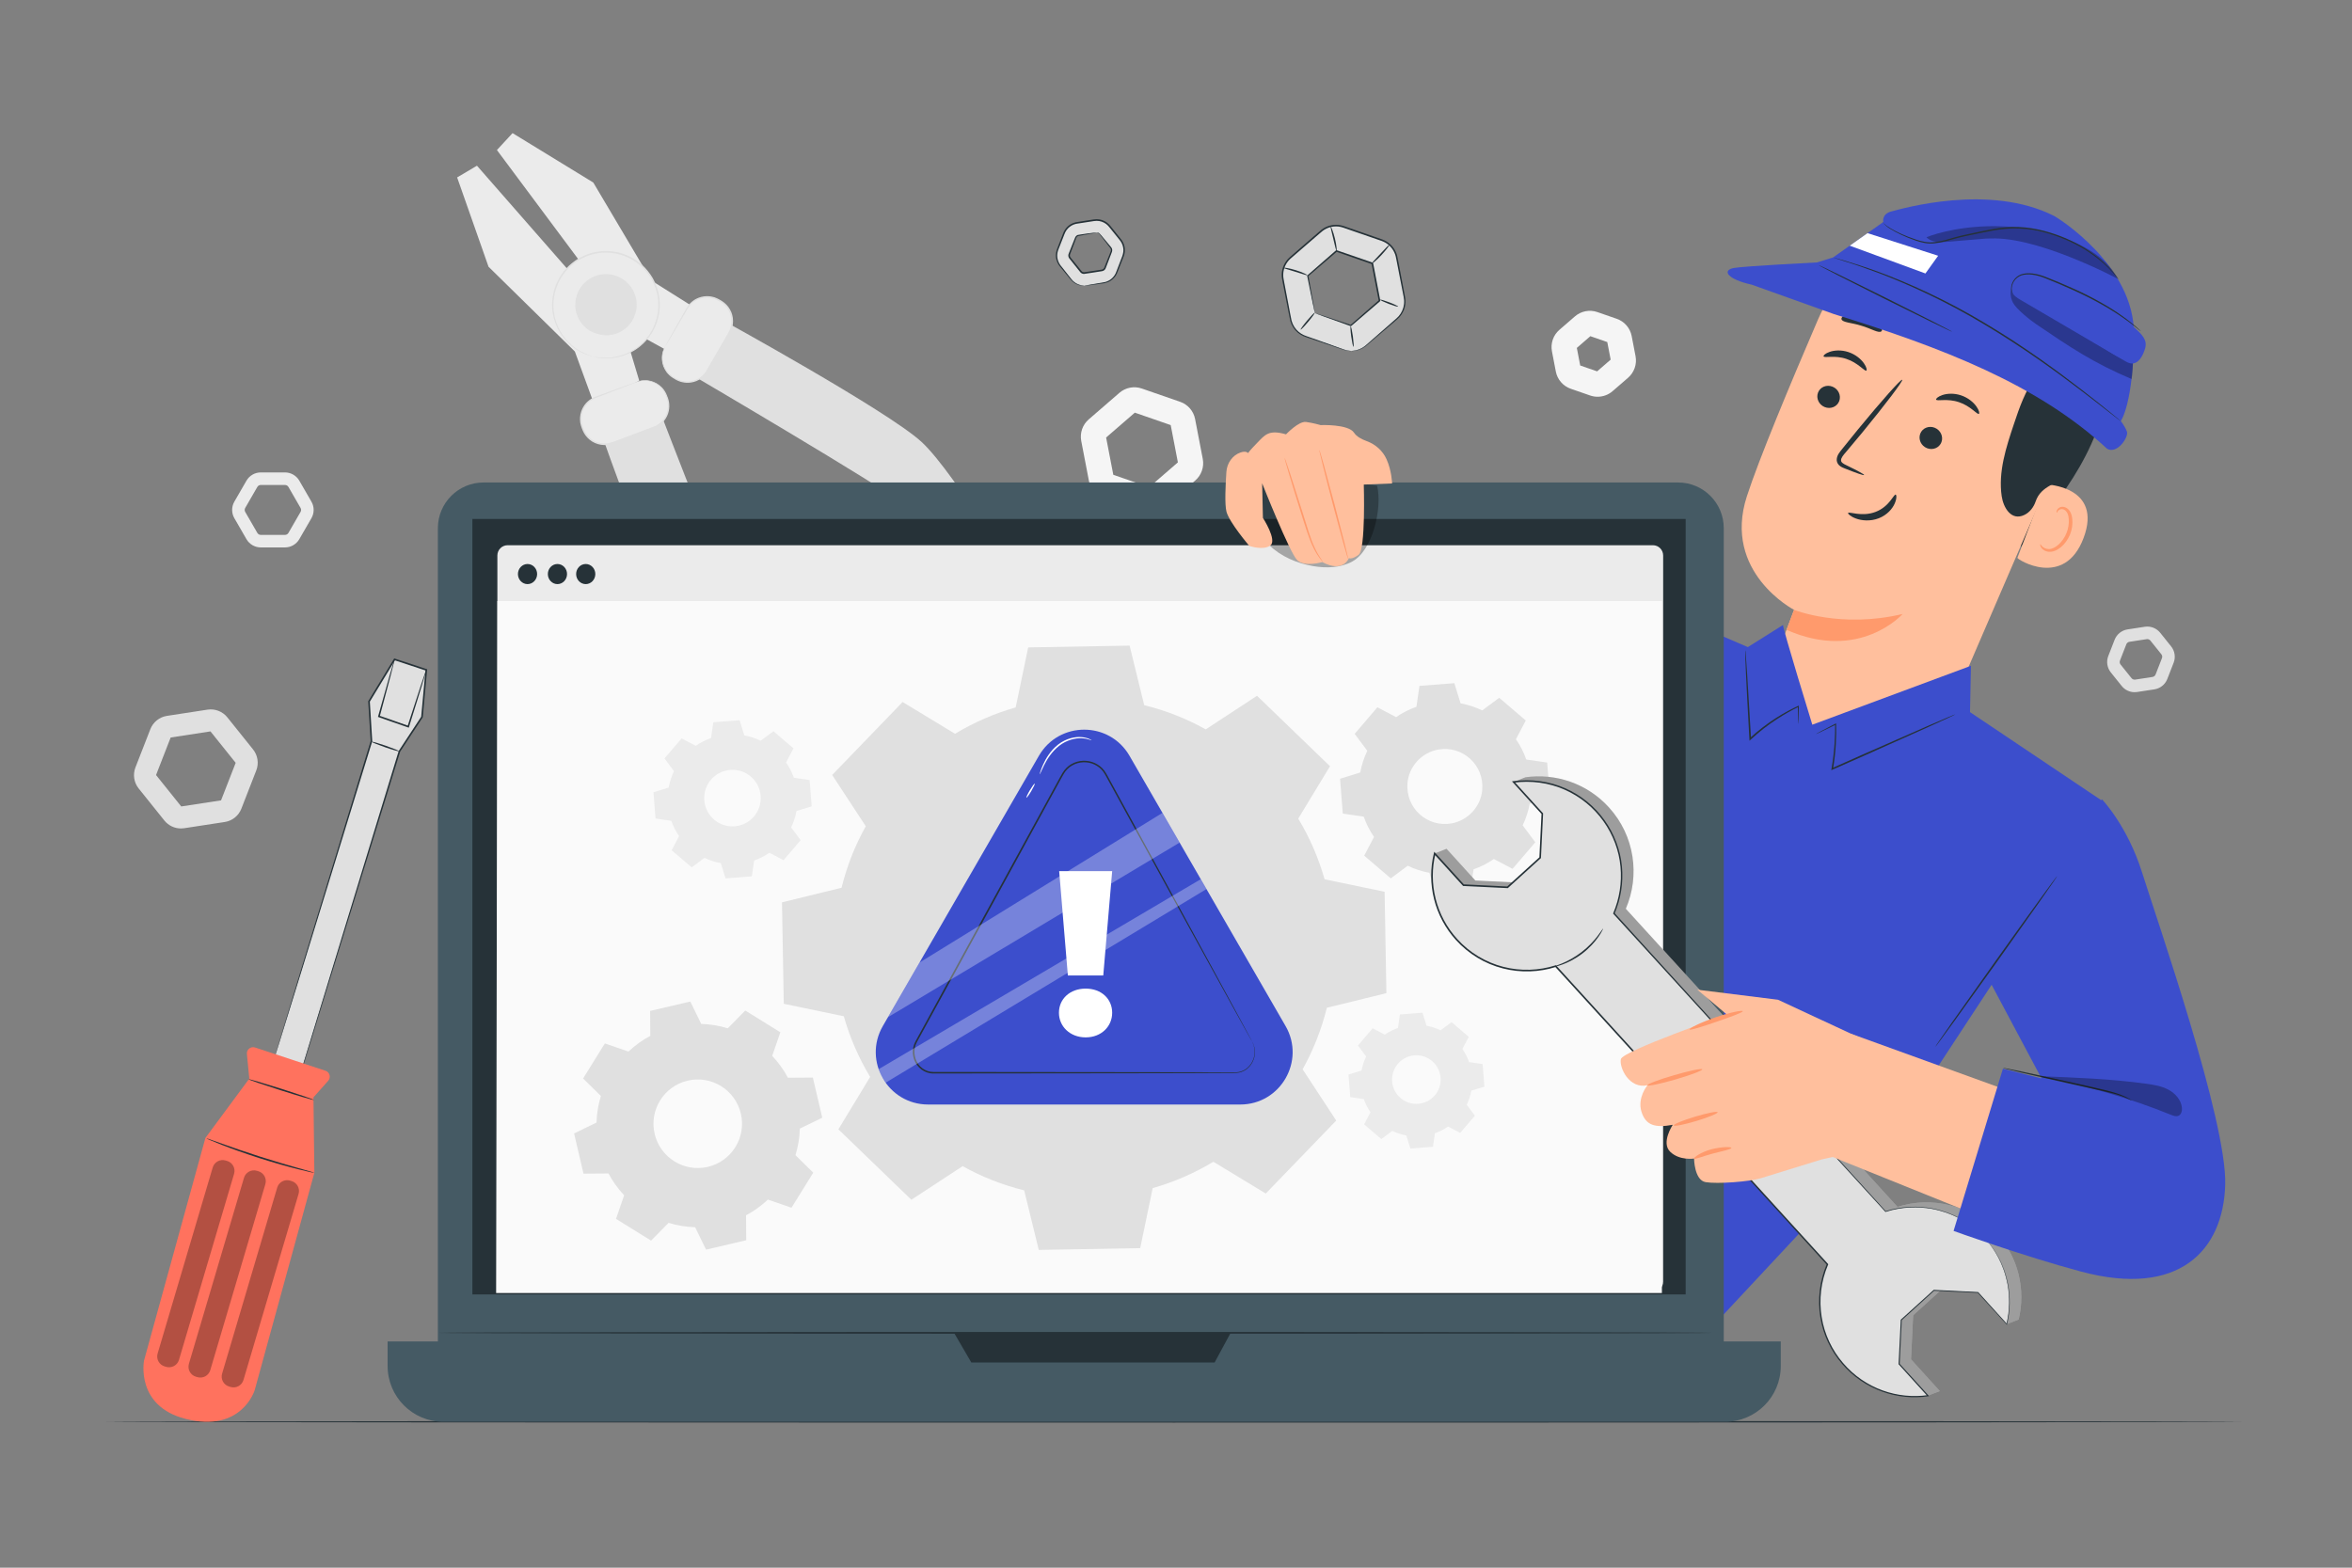 <svg xmlns="http://www.w3.org/2000/svg" width="750" height="500" viewBox="0 0 750 500" fill="none"><rect x="0" y="0" width="750" height="500" fill="#808080" stroke="none"/><path d="M366.599 163.49C365.803 163.49 365.001 163.36 364.229 163.092L351.985 158.849C349.541 158.002 347.719 155.898 347.23 153.357L344.782 140.632C344.294 138.092 345.205 135.462 347.16 133.768L356.957 125.285C358.912 123.591 361.645 123.066 364.09 123.913L376.334 128.156C378.778 129.003 380.601 131.107 381.089 133.648L383.537 146.373C384.025 148.913 383.114 151.542 381.159 153.236L371.361 161.719C370.024 162.878 368.322 163.49 366.599 163.49ZM355.006 151.43L366.446 155.394L375.6 147.468L373.313 135.578L361.872 131.613L352.718 139.539L355.006 151.43Z" fill="#F5F5F5"></path><path d="M509.44 126.536C508.644 126.536 507.843 126.406 507.071 126.138L500.873 123.991C498.428 123.143 496.606 121.038 496.118 118.498L494.88 112.059C494.391 109.52 495.301 106.891 497.257 105.196L502.218 100.901C504.174 99.207 506.907 98.682 509.351 99.53L515.547 101.678C517.992 102.525 519.815 104.63 520.303 107.171L521.541 113.61C522.028 116.151 521.118 118.779 519.165 120.473L514.204 124.768C512.866 125.924 511.164 126.536 509.44 126.536ZM503.894 116.571L509.289 118.44L513.605 114.703L512.526 109.097L507.131 107.227L502.815 110.964L503.894 116.571Z" fill="#F5F5F5"></path><path d="M680.684 220.769C679.102 220.769 677.577 220.052 676.572 218.799L673.081 214.443C671.909 212.981 671.602 210.987 672.282 209.24L674.309 204.038C674.988 202.292 676.562 201.03 678.414 200.745L683.934 199.899C685.781 199.614 687.664 200.347 688.838 201.809L692.329 206.165C693.502 207.627 693.808 209.621 693.128 211.368L691.101 216.57C690.421 218.316 688.848 219.578 686.995 219.862L681.476 220.708C681.213 220.75 680.948 220.769 680.684 220.769ZM684.73 203.839C684.666 203.839 684.603 203.844 684.54 203.854L679.02 204.7C678.576 204.768 678.199 205.071 678.036 205.49L676.009 210.692C675.846 211.111 675.919 211.59 676.201 211.941L679.692 216.297C679.973 216.648 680.434 216.824 680.869 216.755L686.388 215.909C686.832 215.841 687.209 215.538 687.372 215.119L689.399 209.917C689.562 209.498 689.489 209.019 689.207 208.669V208.668L685.716 204.313C685.476 204.012 685.11 203.839 684.73 203.839Z" fill="#E0E0E0"></path><path d="M57.7 264.231C55.667 264.231 53.707 263.309 52.415 261.697L44.21 251.464C42.704 249.584 42.311 247.022 43.185 244.778L47.946 232.554C48.821 230.309 50.842 228.689 53.223 228.324L66.189 226.335C68.574 225.97 70.985 226.911 72.492 228.791L80.697 239.025C82.204 240.904 82.597 243.466 81.723 245.71L76.961 257.935C76.087 260.18 74.065 261.801 71.683 262.167L58.717 264.155C58.379 264.205 58.039 264.231 57.7 264.231ZM49.758 247.191L57.793 257.213L70.49 255.267L75.152 243.297L67.117 233.274L54.421 235.221L49.758 247.191Z" fill="#E0E0E0"></path><path d="M90.884 174.596H83.152C81.277 174.596 79.53 173.588 78.593 171.964L74.727 165.267C73.789 163.643 73.789 161.627 74.727 160.003L78.593 153.306C79.53 151.682 81.277 150.674 83.152 150.674H90.884C92.758 150.674 94.505 151.682 95.443 153.305L99.31 160.002C100.248 161.626 100.248 163.642 99.31 165.266L95.443 171.963C94.505 173.588 92.758 174.596 90.884 174.596ZM83.151 154.676C82.701 154.676 82.281 154.918 82.056 155.308L78.19 162.005C77.965 162.395 77.965 162.879 78.19 163.269L82.056 169.966C82.281 170.356 82.701 170.598 83.151 170.598H90.883C91.333 170.598 91.753 170.356 91.978 169.966L95.844 163.269C96.069 162.879 96.069 162.395 95.844 162.005L91.978 155.308C91.753 154.918 91.333 154.676 90.883 154.676H83.151Z" fill="#EBEBEB"></path><path d="M222.781 98.952L207.705 89.464L189.192 58.223L163.442 42.456L158.457 47.854L161.076 51.369L169.2 62.272L201.475 105.592L214.636 112.833L222.781 98.952Z" fill="#EBEBEB"></path><path d="M203.836 121.413L199.517 107.026L152.093 52.849L145.77 56.59L155.782 85.076L183.312 112.116L189.482 129.004L203.836 121.413Z" fill="#EBEBEB"></path><path d="M229.521 101.632C229.521 101.632 283.074 131.022 293.862 140.944C304.65 150.866 329.858 192.173 327.298 197.449C324.738 202.725 322.78 203.404 316.969 198.329C311.159 193.254 292.385 164.908 287.337 160.328C282.289 155.748 219.562 118.947 219.562 118.947L229.521 101.632Z" fill="#E0E0E0"></path><path d="M193.217 114.22C202.583 114.22 210.176 106.627 210.176 97.261C210.176 87.895 202.583 80.302 193.217 80.302C183.851 80.302 176.258 87.895 176.258 97.261C176.258 106.627 183.851 114.22 193.217 114.22Z" fill="#EBEBEB"></path><path d="M188.949 113.675C188.963 113.586 190.407 114.08 193.091 114.102C194.429 114.134 196.074 113.922 197.893 113.394C199.708 112.857 201.699 111.924 203.567 110.439C205.42 108.956 207.191 106.942 208.355 104.39C209.497 101.852 210.19 98.834 209.845 95.7C209.719 94.135 209.324 92.555 208.702 91.036C208.421 90.261 208.005 89.54 207.618 88.797C207.157 88.097 206.716 87.373 206.154 86.726C204.025 84.049 200.914 82.044 197.417 81.1C193.902 80.22 190.208 80.456 187.044 81.757C186.238 82.048 185.5 82.466 184.757 82.853C184.057 83.313 183.342 83.741 182.719 84.281C181.436 85.305 180.322 86.493 179.449 87.799C177.621 90.368 176.757 93.342 176.519 96.116C176.293 98.912 176.859 101.534 177.756 103.731C178.665 105.938 179.949 107.722 181.273 109.075C182.606 110.422 183.938 111.408 185.123 112.032C187.479 113.319 188.98 113.59 188.949 113.675C188.947 113.684 188.856 113.664 188.68 113.618C188.476 113.561 188.219 113.489 187.901 113.4C187.556 113.31 187.135 113.179 186.659 112.966C186.177 112.769 185.613 112.554 185.027 112.209C183.814 111.605 182.443 110.63 181.067 109.279C179.7 107.922 178.368 106.119 177.417 103.873C176.478 101.637 175.877 98.955 176.089 96.085C176.313 93.239 177.186 90.179 179.054 87.526C179.947 86.179 181.089 84.951 182.407 83.893C183.047 83.336 183.781 82.892 184.502 82.417C185.267 82.016 186.027 81.584 186.856 81.282C190.114 79.935 193.927 79.686 197.55 80.594C201.155 81.565 204.363 83.64 206.552 86.402C207.129 87.069 207.583 87.816 208.055 88.539C208.453 89.305 208.878 90.049 209.166 90.848C209.801 92.414 210.201 94.042 210.325 95.653C210.665 98.88 209.938 101.976 208.748 104.571C207.536 107.181 205.705 109.231 203.796 110.726C201.872 112.225 199.83 113.151 197.976 113.671C196.117 114.181 194.445 114.365 193.091 114.302C192.412 114.318 191.815 114.231 191.297 114.168C190.777 114.123 190.346 114.032 190 113.943C189.678 113.866 189.42 113.804 189.213 113.754C189.036 113.711 188.947 113.683 188.949 113.675Z" fill="#E0E0E0"></path><path d="M190.806 106.529C185.687 105.198 182.617 99.97 183.947 94.852C185.278 89.733 190.506 86.663 195.624 87.993C200.743 89.323 203.814 94.552 202.483 99.67C201.153 104.788 195.925 107.859 190.806 106.529Z" fill="#E0E0E0"></path><path d="M190.807 106.529C190.819 106.464 191.638 106.728 193.146 106.726C194.626 106.721 196.902 106.316 199.012 104.638C200.046 103.804 201.033 102.674 201.68 101.245C202.315 99.824 202.699 98.137 202.503 96.388C202.431 95.514 202.209 94.632 201.861 93.785C201.526 92.932 201.047 92.113 200.437 91.381C199.248 89.888 197.512 88.771 195.561 88.244C193.6 87.753 191.54 87.884 189.773 88.609C188.883 88.95 188.066 89.433 187.358 90.015C186.641 90.586 186.018 91.248 185.53 91.976C184.507 93.409 184.02 95.069 183.883 96.619C183.753 98.182 184.064 99.649 184.562 100.881C185.588 103.374 187.378 104.835 188.669 105.56C189.986 106.298 190.829 106.466 190.807 106.529C190.807 106.529 189.947 106.436 188.571 105.74C187.224 105.055 185.334 103.597 184.222 101.025C183.683 99.754 183.335 98.227 183.452 96.59C183.576 94.967 184.07 93.221 185.134 91.705C185.643 90.936 186.294 90.234 187.045 89.629C187.788 89.013 188.647 88.5 189.584 88.136C191.444 87.366 193.623 87.222 195.692 87.741C197.751 88.295 199.584 89.482 200.832 91.06C201.473 91.834 201.973 92.7 202.322 93.6C202.684 94.495 202.911 95.424 202.98 96.344C203.171 98.186 202.753 99.952 202.071 101.429C201.376 102.915 200.329 104.08 199.239 104.928C197.016 106.633 194.655 106.986 193.144 106.928C191.604 106.866 190.807 106.529 190.807 106.529Z" fill="#E0E0E0"></path><path d="M212.147 110.447L219.075 98.391C221.106 94.856 225.619 93.637 229.154 95.668L229.802 96.041C233.337 98.072 234.556 102.585 232.525 106.12L225.598 118.176C223.567 121.711 219.054 122.93 215.519 120.899L214.871 120.526C211.335 118.494 210.116 113.982 212.147 110.447Z" fill="#EBEBEB"></path><path d="M212.145 110.446C212.22 110.472 211.547 111.371 211.315 113.262C211.217 114.199 211.299 115.378 211.76 116.633C212.007 117.252 212.342 117.885 212.796 118.488C213.264 119.08 213.845 119.635 214.541 120.096C215.25 120.538 216.027 121.015 216.882 121.294C217.744 121.582 218.696 121.715 219.672 121.646C221.619 121.518 223.653 120.5 224.95 118.722C227.247 114.886 229.682 110.498 232.296 105.991C233.56 103.796 233.53 101.018 232.33 98.955C231.761 97.908 230.917 97.05 229.953 96.435C228.962 95.804 227.965 95.263 226.877 95.07C224.722 94.631 222.526 95.24 221.009 96.468C219.442 97.665 218.745 99.492 217.825 100.93C216.11 103.845 214.712 106.221 213.713 107.92C213.238 108.706 212.859 109.333 212.572 109.807C212.308 110.235 212.161 110.455 212.145 110.446C212.129 110.437 212.246 110.199 212.482 109.753C212.747 109.267 213.099 108.623 213.538 107.817C214.502 106.098 215.851 103.695 217.506 100.745C217.929 99.999 218.37 99.219 218.83 98.407C219.298 97.579 219.93 96.776 220.74 96.129C222.337 94.812 224.667 94.143 226.972 94.598C228.131 94.796 229.219 95.38 230.22 96.014C231.253 96.667 232.161 97.585 232.775 98.704C234.067 100.91 234.106 103.895 232.748 106.249C230.121 110.777 227.715 115.093 225.337 119.005C223.941 120.896 221.765 121.961 219.701 122.077C218.666 122.14 217.659 121.988 216.752 121.674C215.83 121.356 215.068 120.872 214.336 120.401C213.611 119.907 213.01 119.315 212.532 118.688C212.067 118.049 211.73 117.382 211.487 116.733C211.034 115.418 210.983 114.197 211.114 113.238C211.244 112.272 211.549 111.573 211.749 111.11C211.993 110.664 212.13 110.438 212.145 110.446Z" fill="#E0E0E0"></path><path d="M191.473 137.538C191.473 137.538 211.763 195.158 219.798 207.417C227.834 219.675 264.492 251.264 270.114 249.596C275.736 247.929 276.724 246.106 272.662 239.548C268.599 232.99 243.683 209.857 239.985 204.132C236.287 198.407 210.176 130.53 210.176 130.53L191.473 137.538Z" fill="#E0E0E0"></path><path d="M202.998 121.829L189.976 126.704C186.158 128.133 184.221 132.388 185.65 136.206L185.912 136.906C187.341 140.724 191.596 142.661 195.414 141.232L208.436 136.357C212.255 134.927 214.191 130.673 212.762 126.855L212.5 126.155C211.071 122.337 206.816 120.4 202.998 121.829Z" fill="#EBEBEB"></path><path d="M202.996 121.829C202.99 121.813 203.236 121.714 203.716 121.547C204.206 121.424 204.944 121.237 205.919 121.266C206.887 121.292 208.084 121.542 209.307 122.202C209.907 122.548 210.511 122.989 211.066 123.551C211.607 124.125 212.093 124.815 212.463 125.61C212.808 126.409 213.162 127.24 213.326 128.201C213.489 129.147 213.475 130.165 213.244 131.176C212.794 133.194 211.39 135.168 209.297 136.238C205.051 137.948 200.401 139.62 195.506 141.476C192.962 142.434 190.023 141.91 188.057 140.276C187.052 139.489 186.294 138.444 185.818 137.318C185.355 136.227 184.956 135.059 184.949 133.883C184.874 131.535 185.913 129.345 187.472 127.983C188.242 127.289 189.137 126.796 190.03 126.469C190.906 126.147 191.748 125.838 192.552 125.543C195.732 124.39 198.323 123.45 200.175 122.778C201.042 122.475 201.734 122.233 202.257 122.051C202.735 121.889 202.99 121.813 202.996 121.829C203.002 121.846 202.761 121.955 202.295 122.148C201.781 122.354 201.1 122.626 200.247 122.967C198.409 123.677 195.837 124.669 192.682 125.888C191.114 126.562 189.198 126.952 187.762 128.304C186.304 129.601 185.345 131.669 185.429 133.867C185.443 134.971 185.814 136.043 186.276 137.123C186.726 138.174 187.436 139.146 188.376 139.878C190.216 141.398 192.953 141.88 195.324 140.989C200.197 139.142 204.922 137.454 209.081 135.811C211.046 134.82 212.382 132.979 212.825 131.079C213.052 130.128 213.075 129.166 212.931 128.269C212.794 127.38 212.451 126.535 212.13 125.764C211.788 125.002 211.335 124.338 210.828 123.781C210.307 123.235 209.736 122.802 209.166 122.457C208.003 121.799 206.853 121.526 205.912 121.47C204.006 121.39 203.01 121.908 202.996 121.829Z" fill="#E0E0E0"></path><path d="M714.754 453.47C714.754 453.614 562.317 453.73 374.319 453.73C186.256 453.73 33.852 453.613 33.852 453.47C33.852 453.327 186.257 453.21 374.319 453.21C562.317 453.21 714.754 453.326 714.754 453.47Z" fill="#263238"></path><path d="M87.016 339.067C87.293 338.229 118.451 236.372 118.451 236.372L117.671 223.723L125.82 210.305L135.942 213.648L134.557 228.69L127.363 239.626L95.977 341.962L87.016 339.067Z" fill="#E0E0E0"></path><path d="M87.016 339.067C87.016 339.067 87.226 339.123 87.617 339.243C88.021 339.368 88.595 339.546 89.348 339.78C90.873 340.26 93.105 340.963 96.005 341.875L95.889 341.935C100.958 325.317 112.683 286.88 127.12 239.551L127.131 239.516L127.151 239.485C129.429 236.02 131.868 232.309 134.342 228.547L134.301 228.665C134.742 223.867 135.21 218.777 135.684 213.623L135.862 213.894C135.598 213.807 135.312 213.712 135.025 213.618C131.903 212.587 128.806 211.564 125.74 210.551L126.043 210.439C123.273 214.998 120.55 219.48 117.891 223.855L117.928 223.706C118.192 228.019 118.451 232.24 118.702 236.355L118.705 236.401L118.692 236.444C109.585 266.035 101.698 291.664 96.082 309.912C93.258 319.036 91.006 326.311 89.454 331.323C88.676 333.817 88.074 335.744 87.662 337.066C87.457 337.711 87.301 338.205 87.19 338.554C87.082 338.891 87.016 339.067 87.016 339.067C87.016 339.067 87.055 338.904 87.15 338.575C87.252 338.23 87.395 337.742 87.583 337.106C87.978 335.791 88.553 333.874 89.297 331.394C90.813 326.385 93.014 319.114 95.773 309.995C101.346 291.691 109.173 265.982 118.21 236.299L118.2 236.388C117.945 232.273 117.683 228.052 117.415 223.739L117.41 223.659L117.452 223.59C120.109 219.213 122.83 214.73 125.598 210.17L125.705 209.993L125.901 210.058C128.967 211.07 132.065 212.093 135.186 213.124C135.472 213.219 135.759 213.313 136.023 213.4L136.22 213.465L136.201 213.671C135.726 218.825 135.257 223.914 134.814 228.712L134.808 228.777L134.772 228.831C132.296 232.592 129.855 236.301 127.575 239.765L127.606 239.7C113.025 286.985 101.183 325.386 96.063 341.989L96.035 342.079L95.947 342.05C93.04 341.087 90.802 340.345 89.273 339.838C88.535 339.59 87.971 339.4 87.575 339.267C87.198 339.138 87.016 339.067 87.016 339.067Z" fill="#263238"></path><path d="M79.493 344.018L65.499 362.942L45.929 433.929C45.929 433.929 43.115 448.408 59.11 452.522C77.07 457.141 81.213 443.384 81.213 443.384L100.241 374.054L99.956 349.994L104.653 344.705C105.598 343.641 105.145 341.957 103.794 341.51L81.324 334.089C79.966 333.641 78.595 334.736 78.733 336.16L79.493 344.018Z" fill="#FF725E"></path><path d="M100.115 350.831C100.072 350.968 95.362 349.596 89.597 347.766C83.83 345.936 79.191 344.342 79.235 344.204C79.278 344.067 83.987 345.439 89.755 347.269C95.519 349.099 100.159 350.694 100.115 350.831Z" fill="#263238"></path><path d="M100.24 374.054C100.231 374.089 99.733 373.999 98.838 373.807C97.942 373.617 96.654 373.312 95.067 372.913C91.893 372.116 87.533 370.908 82.774 369.39C78.015 367.869 73.761 366.326 70.713 365.136C69.188 364.542 67.962 364.043 67.122 363.679C66.281 363.317 65.823 363.101 65.836 363.068C65.849 363.035 66.333 363.187 67.196 363.49C68.15 363.83 69.375 364.267 70.843 364.791C73.921 365.891 78.184 367.375 82.934 368.894C87.683 370.409 92.018 371.67 95.163 372.557C96.663 372.981 97.914 373.335 98.889 373.61C99.767 373.862 100.249 374.019 100.24 374.054Z" fill="#263238"></path><g opacity="0.3"><path d="M52.971 435.942L52.491 435.8C50.742 435.282 49.744 433.444 50.262 431.695L67.831 372.356C68.349 370.607 70.187 369.609 71.936 370.127L72.416 370.269C74.165 370.787 75.163 372.625 74.645 374.374L57.076 433.713C56.558 435.462 54.72 436.46 52.971 435.942Z" fill="black"></path></g><g opacity="0.3"><path d="M62.947 439.227L62.467 439.085C60.718 438.567 59.72 436.729 60.238 434.98L77.807 375.641C78.325 373.892 80.163 372.894 81.912 373.412L82.392 373.554C84.141 374.072 85.139 375.91 84.621 377.659L67.052 436.998C66.535 438.746 64.697 439.745 62.947 439.227Z" fill="black"></path></g><g opacity="0.3"><path d="M73.533 442.362L73.053 442.22C71.304 441.702 70.306 439.864 70.824 438.115L88.393 378.776C88.911 377.027 90.749 376.029 92.498 376.546L92.978 376.688C94.727 377.206 95.725 379.044 95.207 380.793L77.638 440.132C77.121 441.882 75.283 442.88 73.533 442.362Z" fill="black"></path></g><path d="M127.266 239.596C127.219 239.732 125.225 239.166 122.812 238.331C120.399 237.496 118.481 236.71 118.528 236.574C118.575 236.438 120.569 237.004 122.982 237.839C125.395 238.674 127.313 239.46 127.266 239.596Z" fill="#263238"></path><path d="M135.94 213.647C135.97 213.657 135.844 214.151 135.588 215.05C135.299 216.021 134.918 217.306 134.452 218.874C133.421 222.193 132.021 226.7 130.427 231.832L130.349 232.082L130.1 231.995C128.613 231.477 127.073 230.94 125.494 230.39C123.864 229.818 122.274 229.26 120.749 228.725L120.523 228.646L120.587 228.417C122.034 223.277 123.302 218.77 124.236 215.452C124.695 213.896 125.071 212.623 125.355 211.659C125.626 210.774 125.789 210.295 125.819 210.304C125.849 210.312 125.745 210.807 125.527 211.706C125.28 212.68 124.953 213.967 124.554 215.539C123.665 218.869 122.456 223.393 121.078 228.552L120.917 228.244C122.444 228.776 124.035 229.33 125.666 229.898C127.244 230.452 128.783 230.992 130.269 231.513L129.942 231.676C131.604 226.565 133.064 222.077 134.138 218.772C134.663 217.223 135.093 215.953 135.419 214.994C135.727 214.114 135.91 213.638 135.94 213.647Z" fill="#263238"></path><path d="M430.896 111.922C430.099 111.922 429.298 111.792 428.526 111.524L416.282 107.281C413.839 106.434 412.016 104.331 411.527 101.791L409.08 89.064C408.59 86.524 409.502 83.894 411.459 82.2L421.255 73.718C423.21 72.026 425.945 71.5 428.387 72.346L440.631 76.589C443.076 77.436 444.899 79.541 445.387 82.082L447.834 94.805C448.322 97.348 447.41 99.977 445.454 101.669L435.659 110.15C434.322 111.309 432.619 111.922 430.896 111.922ZM419.302 99.86L430.743 103.824L439.896 95.898L437.609 84.008L426.168 80.043L417.015 87.969L419.302 99.86Z" fill="#E0E0E0"></path><path d="M419.305 99.86C419.291 99.873 419.222 99.6 419.102 99.069C418.976 98.482 418.809 97.701 418.6 96.724C418.169 94.606 417.567 91.641 416.828 88.007C416.814 87.938 416.842 87.867 416.891 87.824C419.493 85.552 422.595 82.842 426.01 79.859C426.078 79.799 426.171 79.785 426.251 79.813C429.793 81.035 433.662 82.371 437.695 83.763C437.544 83.588 437.905 84.003 437.868 83.962L437.869 83.965L437.87 83.971L437.872 83.983L437.877 84.008L437.886 84.057L437.905 84.155L437.943 84.351L438.018 84.741L438.167 85.518C438.266 86.035 438.365 86.549 438.463 87.06C438.658 88.081 438.852 89.09 439.042 90.085C439.421 92.073 439.788 94.001 440.141 95.854C440.158 95.943 440.124 96.031 440.061 96.086C436.62 99.04 433.511 101.708 430.874 103.972C430.821 104.019 430.746 104.03 430.684 104.009C427.193 102.758 424.344 101.737 422.309 101.008C421.372 100.661 420.623 100.384 420.06 100.175C419.55 99.98 419.291 99.873 419.305 99.86C419.32 99.848 419.608 99.93 420.141 100.098C420.719 100.285 421.487 100.534 422.45 100.845C424.481 101.525 427.324 102.476 430.809 103.642L430.619 103.678C433.237 101.392 436.323 98.696 439.738 95.713L439.658 95.945C439.298 94.093 438.924 92.166 438.538 90.18C438.346 89.186 438.151 88.178 437.953 87.157C437.855 86.646 437.755 86.133 437.656 85.616L437.506 84.839L437.431 84.449L437.393 84.254L437.374 84.156L437.365 84.107L437.36 84.083L437.358 84.071L437.357 84.065L437.356 84.062C437.319 84.018 437.678 84.433 437.524 84.257C433.494 82.855 429.628 81.51 426.089 80.279L426.33 80.233C422.89 83.186 419.764 85.869 417.143 88.119L417.206 87.936C417.862 91.552 418.397 94.502 418.779 96.609C418.949 97.606 419.085 98.402 419.188 99.001C419.279 99.551 419.32 99.848 419.305 99.86Z" fill="#263238"></path><path d="M430.897 111.922C430.896 111.895 431.332 111.912 432.135 111.762C432.927 111.607 434.12 111.251 435.333 110.289C437.707 108.21 441.097 105.241 445.274 101.582C446.313 100.699 447.124 99.457 447.513 98.026C447.701 97.31 447.784 96.551 447.743 95.783C447.697 95.023 447.494 94.236 447.348 93.428C446.72 90.205 446.05 86.764 445.345 83.143C445.169 82.227 445.025 81.334 444.619 80.509C444.235 79.681 443.68 78.921 442.993 78.29C442.307 77.658 441.484 77.163 440.588 76.844C439.657 76.522 438.718 76.197 437.769 75.869C435.872 75.213 433.941 74.545 431.981 73.867C431.001 73.528 430.014 73.186 429.021 72.842C428.024 72.464 427.062 72.204 426.018 72.21C424.992 72.216 423.971 72.436 423.052 72.866C422.114 73.277 421.366 73.952 420.578 74.646C419.009 76.003 417.464 77.339 415.945 78.653C414.429 79.966 412.939 81.256 411.481 82.519C410.095 83.774 409.288 85.565 409.201 87.346C409.134 88.242 409.325 89.103 409.497 89.996C409.665 90.879 409.83 91.75 409.994 92.609C410.32 94.326 410.636 95.994 410.942 97.606C411.255 99.21 411.525 100.794 411.841 102.253C412.227 103.684 413.042 104.928 414.079 105.807C414.595 106.25 415.162 106.608 415.751 106.877C416.336 107.139 416.965 107.331 417.553 107.546C418.737 107.964 419.855 108.358 420.902 108.728C422.982 109.467 424.779 110.105 426.261 110.632C427.738 111.138 428.854 111.626 429.658 111.763C430.462 111.912 430.898 111.896 430.897 111.922C430.897 111.922 430.462 111.985 429.641 111.866C428.811 111.759 427.678 111.298 426.195 110.823C424.705 110.32 422.898 109.709 420.807 109.003C419.756 108.645 418.634 108.264 417.445 107.859C416.851 107.648 416.237 107.47 415.607 107.197C414.986 106.92 414.387 106.549 413.841 106.088C412.743 105.173 411.872 103.869 411.454 102.358C411.114 100.843 410.844 99.302 410.519 97.687C410.205 96.076 409.88 94.41 409.546 92.695C409.379 91.837 409.21 90.966 409.038 90.084C408.867 89.217 408.655 88.278 408.724 87.321C408.81 85.418 409.666 83.5 411.148 82.151C412.607 80.882 414.097 79.586 415.614 78.267C417.131 76.951 418.675 75.613 420.242 74.254C420.64 73.915 421.011 73.573 421.444 73.233C421.876 72.907 422.343 72.625 422.836 72.394C423.823 71.932 424.919 71.695 426.021 71.689C427.118 71.674 428.23 71.982 429.194 72.351C430.187 72.695 431.174 73.038 432.153 73.378C434.112 74.058 436.042 74.728 437.938 75.387C438.886 75.717 439.827 76.045 440.758 76.369C441.718 76.713 442.599 77.246 443.332 77.925C444.066 78.602 444.657 79.417 445.065 80.304C445.497 81.187 445.651 82.162 445.819 83.053C446.507 86.676 447.162 90.121 447.775 93.347C447.914 94.152 448.116 94.937 448.163 95.761C448.201 96.575 448.108 97.378 447.904 98.133C447.484 99.642 446.613 100.948 445.518 101.862C441.292 105.471 437.863 108.399 435.461 110.45C434.193 111.414 432.965 111.743 432.156 111.867C431.332 111.984 430.897 111.922 430.897 111.922Z" fill="#263238"></path><path d="M345.666 91.104C344.083 91.104 342.558 90.387 341.553 89.133L338.061 84.778C336.888 83.315 336.583 81.321 337.263 79.574L339.289 74.372C339.97 72.625 341.544 71.364 343.396 71.08L348.914 70.234C350.768 69.952 352.646 70.682 353.819 72.144L357.31 76.5C358.482 77.962 358.789 79.956 358.109 81.703L356.082 86.906C355.402 88.653 353.829 89.914 351.975 90.199L346.457 91.045C346.194 91.084 345.929 91.104 345.666 91.104ZM349.711 74.173C349.648 74.173 349.585 74.178 349.521 74.188L344.004 75.034C343.559 75.102 343.181 75.405 343.017 75.825L340.992 81.026C340.828 81.446 340.902 81.925 341.183 82.276L344.675 86.631C344.957 86.983 345.408 87.158 345.853 87.09L351.371 86.244C351.816 86.176 352.194 85.873 352.357 85.454L354.384 80.252C354.547 79.833 354.473 79.354 354.192 79.003L350.701 74.648C350.457 74.345 350.091 74.173 349.711 74.173Z" fill="#E0E0E0"></path><path d="M349.713 74.173C349.711 74.161 349.863 74.12 350.143 74.193C350.281 74.233 350.45 74.305 350.614 74.443C350.782 74.588 350.914 74.773 351.089 74.97C351.818 75.846 352.775 76.995 353.93 78.382C354.081 78.567 354.234 78.756 354.391 78.948C354.558 79.177 354.657 79.461 354.668 79.757C354.689 80.056 354.564 80.362 354.474 80.591C354.379 80.84 354.283 81.093 354.186 81.35C353.791 82.385 353.371 83.484 352.931 84.637C352.82 84.926 352.707 85.219 352.594 85.515C352.469 85.862 352.196 86.178 351.849 86.348C351.472 86.528 351.138 86.514 350.82 86.582C350.493 86.633 350.163 86.685 349.83 86.737C348.48 86.939 347.159 87.17 345.664 87.363C345.232 87.364 344.807 87.175 344.525 86.854C344.301 86.575 344.078 86.298 343.857 86.023C343.422 85.479 342.994 84.943 342.573 84.416C342.153 83.889 341.741 83.371 341.336 82.863L341.035 82.484C340.928 82.359 340.814 82.178 340.754 82.005C340.623 81.651 340.639 81.246 340.778 80.914C341.234 79.766 341.668 78.673 342.077 77.643C342.281 77.133 342.479 76.639 342.67 76.162C342.772 75.934 342.833 75.684 343.008 75.44C343.173 75.21 343.403 75.039 343.652 74.941C345.575 74.589 347.03 74.453 348.086 74.304C349.125 74.176 349.71 74.122 349.713 74.173C349.711 74.194 349.574 74.21 349.303 74.274C348.971 74.339 348.581 74.415 348.117 74.505C347.108 74.705 345.541 74.93 343.791 75.282C343.607 75.36 343.44 75.491 343.322 75.663C343.208 75.821 343.143 76.067 343.045 76.308C342.863 76.788 342.675 77.286 342.48 77.8C342.085 78.835 341.666 79.934 341.225 81.088C341.128 81.33 341.124 81.594 341.214 81.836C341.287 82.062 341.525 82.286 341.725 82.551C342.133 83.056 342.549 83.572 342.972 84.096C343.395 84.622 343.825 85.156 344.262 85.699C344.478 85.967 344.695 86.236 344.914 86.507C345.099 86.718 345.381 86.842 345.665 86.842C347.065 86.633 348.432 86.429 349.754 86.232C350.087 86.182 350.418 86.132 350.745 86.083C351.073 86.022 351.419 86.015 351.629 85.902C351.865 85.786 352.046 85.586 352.139 85.337C352.256 85.042 352.371 84.75 352.485 84.462C352.941 83.315 353.376 82.221 353.785 81.192C353.887 80.937 353.988 80.685 354.087 80.438C354.195 80.176 354.277 79.987 354.269 79.766C354.265 79.551 354.198 79.34 354.079 79.169C353.931 78.979 353.786 78.792 353.645 78.61C352.542 77.18 351.629 75.996 350.933 75.094C350.392 74.142 349.687 74.22 349.713 74.173Z" fill="#263238"></path><path d="M345.666 91.104C345.666 91.086 345.898 91.051 346.333 91.001C346.822 90.916 347.455 90.805 348.242 90.668C349.093 90.525 350.105 90.355 351.268 90.159C351.863 90.058 352.484 89.986 353.088 89.718C353.696 89.47 354.285 89.078 354.793 88.558C355.301 88.033 355.711 87.388 355.976 86.624C356.27 85.855 356.576 85.057 356.892 84.232C357.436 82.559 358.555 80.851 358.15 78.938C357.985 77.992 357.549 77.114 356.866 76.342C356.212 75.53 355.546 74.701 354.867 73.858C354.528 73.436 354.185 73.01 353.84 72.581C353.499 72.14 353.156 71.766 352.723 71.443C351.874 70.804 350.8 70.435 349.708 70.437C349.17 70.427 348.616 70.553 348.048 70.63C347.487 70.716 346.93 70.801 346.377 70.885C345.277 71.056 344.193 71.224 343.128 71.39C342.122 71.612 341.203 72.14 340.528 72.868C340.189 73.231 339.907 73.639 339.691 74.074C339.484 74.501 339.313 74.997 339.127 75.453C338.762 76.379 338.407 77.282 338.061 78.16C337.736 79.048 337.31 79.873 337.185 80.704C336.899 82.41 337.553 83.999 338.55 85.093C339.475 86.27 340.316 87.339 341.062 88.287C341.439 88.754 341.753 89.215 342.113 89.557C342.471 89.906 342.845 90.178 343.205 90.379C344.678 91.17 345.687 91.028 345.666 91.104C345.666 91.113 345.608 91.12 345.493 91.126C345.379 91.133 345.208 91.13 344.985 91.111C344.542 91.069 343.874 90.952 343.108 90.557C342.726 90.362 342.327 90.091 341.941 89.736C341.546 89.381 341.219 88.922 340.834 88.469C340.071 87.535 339.21 86.482 338.262 85.323C337.225 84.229 336.456 82.478 336.757 80.637C336.893 79.705 337.321 78.875 337.633 77.993C337.972 77.112 338.321 76.207 338.679 75.278C338.867 74.811 339.018 74.35 339.251 73.857C339.485 73.378 339.793 72.928 340.164 72.527C340.903 71.724 341.91 71.138 343.019 70.89C344.117 70.696 345.187 70.548 346.299 70.371C346.852 70.286 347.409 70.2 347.97 70.114C348.524 70.039 349.094 69.906 349.709 69.914C350.916 69.912 352.099 70.319 353.035 71.026C353.502 71.371 353.913 71.826 354.243 72.257C354.587 72.687 354.928 73.114 355.266 73.537C355.941 74.383 356.605 75.215 357.255 76.029C357.953 76.819 358.461 77.832 358.624 78.854C358.803 79.879 358.672 80.927 358.304 81.834C357.958 82.71 357.621 83.562 357.296 84.386C356.97 85.208 356.655 86.002 356.352 86.767C356.068 87.555 355.607 88.267 355.057 88.813C353.958 89.942 352.487 90.349 351.314 90.443C350.145 90.605 349.129 90.746 348.275 90.864C347.439 90.972 346.794 91.068 346.349 91.101C345.898 91.122 345.666 91.122 345.666 91.104Z" fill="#263238"></path><path d="M443.087 78.049C443.19 78.139 442.076 79.641 440.512 81.345C438.946 83.052 437.456 84.213 437.364 84.105C437.268 83.995 438.58 82.68 440.13 80.991C441.68 79.303 442.973 77.95 443.087 78.049Z" fill="#263238"></path><path d="M424.338 72.299C424.47 72.253 425.159 73.922 425.676 76.081C426.198 78.24 426.344 80.039 426.205 80.058C426.059 80.08 425.685 78.335 425.169 76.203C424.659 74.07 424.198 72.346 424.338 72.299Z" fill="#263238"></path><path d="M416.882 87.77C416.824 87.907 415.138 87.314 413.038 86.668C410.939 86.015 409.213 85.551 409.243 85.406C409.269 85.269 411.065 85.509 413.192 86.171C415.32 86.826 416.937 87.642 416.882 87.77Z" fill="#263238"></path><path d="M414.747 105.117C414.637 105.025 415.552 103.747 416.792 102.263C418.032 100.779 419.126 99.651 419.237 99.743C419.347 99.835 418.432 101.113 417.192 102.597C415.952 104.081 414.857 105.21 414.747 105.117Z" fill="#263238"></path><path d="M431.591 110.595C431.449 110.617 431.134 109.173 430.887 107.37C430.64 105.566 430.556 104.091 430.699 104.074C430.842 104.057 431.157 105.501 431.403 107.299C431.649 109.097 431.733 110.573 431.591 110.595Z" fill="#263238"></path><path d="M445.816 97.78C445.764 97.914 444.443 97.531 442.866 96.925C441.288 96.319 440.051 95.718 440.103 95.584C440.155 95.45 441.475 95.832 443.053 96.439C444.631 97.045 445.868 97.645 445.816 97.78Z" fill="#263238"></path><path d="M644.332 174.457C651.11 166.303 657.878 158.063 663.152 148.864C668.426 139.665 672.181 129.381 672.429 118.781C672.466 117.174 671.773 106.016 670.229 105.571C669.125 105.252 668.367 115.101 667.462 115.809C658.829 122.568 653.217 132.599 649.99 143.078C646.762 153.556 645.235 163.53 644.332 174.457Z" fill="#263238"></path><path d="M556.148 236.481C558.848 229.495 572.133 194.521 572.08 194.5C572.08 194.5 549.17 182.575 557.034 158.298C560.834 146.571 570.623 123.058 579.729 101.883C589.516 79.124 615.145 67.707 638.617 75.633L640.949 76.42C665.606 86.383 670.919 112.889 660.278 137.261L611.311 250.761L568.375 237.49L556.148 236.481Z" fill="#FFBF9D"></path><path d="M572.081 194.501C572.081 194.501 587.018 200.541 606.701 195.824C606.701 195.824 593.08 211.212 569.691 200.889L572.081 194.501Z" fill="#FF9A6C"></path><path d="M579.722 125.23C579.041 127.031 580.006 129.093 581.875 129.838C583.74 130.581 585.805 129.728 586.485 127.927C587.165 126.126 586.202 124.063 584.337 123.319C582.469 122.573 580.402 123.429 579.722 125.23Z" fill="#263238"></path><path d="M581.507 113.663C581.783 114.258 585.052 113.205 588.764 114.469C592.49 115.679 594.571 118.511 595.127 118.192C595.393 118.058 595.232 117.097 594.336 115.832C593.458 114.577 591.748 113.067 589.429 112.295C587.11 111.527 584.877 111.721 583.463 112.215C582.026 112.707 581.365 113.39 581.507 113.663Z" fill="#263238"></path><path d="M612.316 138.335C611.636 140.136 612.6 142.198 614.469 142.942C616.333 143.685 618.398 142.833 619.079 141.031C619.759 139.23 618.795 137.167 616.93 136.423C615.062 135.678 612.996 136.534 612.316 138.335Z" fill="#263238"></path><path d="M617.394 127.455C617.67 128.05 620.943 127 624.652 128.263C628.377 129.473 630.458 132.305 631.016 131.986C631.281 131.851 631.124 130.893 630.224 129.627C629.347 128.371 627.636 126.861 625.319 126.089C623.001 125.321 620.766 125.515 619.353 126.009C617.917 126.5 617.253 127.183 617.394 127.455Z" fill="#263238"></path><path d="M594.424 151.502C594.513 151.297 592.338 150.118 588.758 148.376C587.842 147.958 587.007 147.466 587.066 146.765C587.074 146.005 587.816 145.115 588.649 144.166C590.317 142.171 592.062 140.081 593.894 137.89C601.263 128.921 606.939 121.416 606.576 121.122C606.212 120.828 599.944 127.86 592.575 136.83C590.781 139.05 589.068 141.165 587.433 143.19C586.711 144.147 585.68 145.161 585.684 146.747C585.7 147.542 586.223 148.292 586.775 148.661C587.32 149.052 587.851 149.243 588.311 149.429C592.008 150.902 594.338 151.708 594.424 151.502Z" fill="#263238"></path><path d="M604.491 157.764C603.898 157.525 602.529 161.555 598.111 163.251C593.696 164.959 589.55 163.055 589.328 163.608C589.187 163.842 590.021 164.714 591.819 165.377C593.578 166.039 596.371 166.345 599.074 165.307C601.772 164.262 603.468 162.227 604.165 160.618C604.887 158.985 604.775 157.834 604.491 157.764Z" fill="#263238"></path><path d="M622.688 112.448C622.713 113.582 626.584 114.356 630.766 116.353C634.987 118.266 638.071 120.729 638.956 120.019C639.36 119.673 639.068 118.515 637.977 117.057C636.898 115.605 634.963 113.918 632.445 112.743C629.925 111.573 627.389 111.18 625.583 111.289C623.765 111.394 622.691 111.916 622.688 112.448Z" fill="#263238"></path><path d="M587.212 101.831C587.581 102.896 590.436 102.884 593.527 103.882C596.652 104.772 599.019 106.368 599.916 105.688C600.323 105.349 600.199 104.365 599.33 103.182C598.477 102.007 596.819 100.723 594.683 100.073C592.546 99.426 590.455 99.572 589.092 100.075C587.713 100.575 587.063 101.323 587.212 101.831Z" fill="#263238"></path><path d="M652.261 154.497C652.734 154.458 670.532 155.193 664.423 171.543C658.313 187.893 643.159 178.387 643.306 177.907C643.452 177.428 652.261 154.497 652.261 154.497Z" fill="#FFBF9D"></path><path d="M650.611 173.58C650.703 173.554 650.822 173.886 651.221 174.286C651.61 174.676 652.362 175.126 653.334 175.125C655.298 175.137 657.777 172.938 658.958 170.021C659.555 168.549 659.773 167.015 659.684 165.645C659.632 164.263 659.171 163.138 658.358 162.658C657.567 162.135 656.757 162.425 656.385 162.811C655.995 163.186 655.977 163.551 655.88 163.547C655.819 163.571 655.632 163.142 656.016 162.516C656.205 162.216 656.541 161.903 657.042 161.732C657.553 161.559 658.191 161.613 658.772 161.905C660 162.463 660.702 164.047 660.8 165.551C660.966 167.087 660.756 168.824 660.085 170.477C658.749 173.733 655.911 176.185 653.292 175.985C652.03 175.855 651.2 175.15 650.848 174.579C650.493 173.986 650.543 173.588 650.611 173.58Z" fill="#FF9A6C"></path><path d="M600.632 78.935C598.553 76.468 609.745 70.964 617.354 70.511C628.855 69.826 644.862 72.829 652.91 78.856C662.6 86.112 669.558 94.988 671.219 106.98C672.88 118.972 670.508 131.29 665.855 142.466C664.436 145.876 662.699 149.332 659.739 151.54C656.081 154.269 650.843 154.863 649.127 159.906C648.5 161.749 647.278 163.384 645.526 164.231C641.328 166.26 638.823 161.88 638.293 158.248C637.161 150.491 639.686 142.718 642.177 135.285C643.948 130.002 645.774 124.612 649.155 120.183C650.994 117.773 653.26 115.698 654.963 113.189C656.666 110.681 657.783 107.521 656.93 104.611C656.791 104.138 656.508 103.499 656.12 102.764C653.058 96.949 647.062 93.259 640.492 93.085C630.07 92.81 612.539 91.645 609.641 86.961C605.472 80.221 605.185 76.759 605.185 76.759L600.632 78.935Z" fill="#263238"></path><path d="M655.028 68.882C656.076 69.414 680.648 84.595 680.485 106.732C680.323 128.869 676.272 134.29 676.272 134.29C676.272 134.29 677.494 135.761 678.231 137.639C678.891 139.322 675.121 145.018 671.887 143.117C649.826 122.649 619.425 110.894 584.744 100.156L558.582 90.792C550.931 89.116 549.02 86.275 552.758 85.496C555.624 84.899 579.384 83.698 579.384 83.698L584.515 82.118L600.541 70.806C600.541 70.806 599.921 68.252 603.174 67.421C606.428 66.59 634.336 58.381 655.028 68.882Z" fill="#3C4ECC"></path><path d="M584.516 82.118C584.516 82.118 584.864 82.257 585.538 82.478C586.343 82.735 587.318 83.047 588.493 83.422C591.075 84.189 594.751 85.488 599.266 87.153C608.25 90.585 620.44 96.026 633.016 103.629C645.644 111.149 656.374 119.06 664.033 124.889C667.872 127.797 670.929 130.215 673.054 131.872C674.028 132.63 674.835 133.259 675.502 133.778C676.065 134.209 676.375 134.418 676.375 134.418C676.375 134.418 676.104 134.16 675.56 133.705C674.908 133.167 674.118 132.516 673.167 131.731C671.077 130.031 668.05 127.573 664.234 124.629C656.622 118.729 645.907 110.764 633.255 103.23C620.654 95.612 608.41 90.204 599.381 86.845C590.319 83.535 584.516 82.118 584.516 82.118Z" fill="#263238"></path><g opacity="0.3"><path d="M675.337 88.949C675.337 88.949 648.221 74.433 633.24 76.193C633.823 76.114 634.407 76.034 634.99 75.955C630.328 76.343 625.666 76.731 621.005 77.12C618.643 77.317 615.93 77.387 614.305 75.662C614.305 75.662 622.797 72.064 636.205 72.133C649.613 72.201 669.288 77.012 675.337 88.949Z" fill="black"></path></g><path d="M675.701 89.243C675.701 89.243 675.091 88.251 673.708 86.673C672.331 85.099 670.193 82.908 667.13 80.728C664.093 78.528 660.132 76.35 655.433 74.736C650.761 73.124 645.277 71.969 639.532 72.528C636.668 72.77 633.925 73.334 631.29 73.885C628.664 74.483 626.113 74.926 623.71 75.594C621.325 76.263 619.093 77.002 616.923 77.21C614.746 77.515 612.763 76.992 610.991 76.421C603.901 74.092 600.07 71.143 600.543 70.805C600.548 70.787 600.523 71.137 600.915 71.556C601.299 71.956 601.933 72.487 602.831 73.031C604.617 74.132 607.333 75.52 610.889 76.735C612.643 77.329 614.737 77.893 616.963 77.596C619.187 77.398 621.454 76.661 623.825 76.009C626.192 75.363 628.764 74.924 631.385 74.333C634.016 73.789 636.744 73.231 639.572 72.993C645.239 72.442 650.646 73.566 655.294 75.143C659.96 76.721 663.902 78.849 666.939 80.998C670.002 83.125 672.16 85.264 673.572 86.794C674.278 87.562 674.803 88.18 675.145 88.611C675.497 89.035 675.701 89.243 675.701 89.243Z" fill="#263238"></path><g opacity="0.3"><path d="M680.137 115.878C675.002 114.073 671.556 111.396 666.83 108.522C661.794 105.46 656.723 102.663 651.839 99.364C648.133 96.86 643.64 94.215 641.991 90.348C640.871 92.35 640.845 94.504 641.895 96.543C642.944 98.582 647.402 102.113 649.299 103.403C660.109 110.751 667.621 115.772 679.703 120.885C680.033 119.571 680.137 115.878 680.137 115.878Z" fill="black"></path></g><path d="M680.402 104.277C683.177 106.812 684.85 108.453 683.99 111.263C683.274 113.602 681.833 116.269 679.417 115.89C678.68 115.775 678.017 115.391 677.373 115.014C666.348 108.557 655.324 102.1 644.299 95.643C643.181 94.988 641.979 94.236 641.553 93.012C640.897 91.129 642.54 89.072 644.463 88.549C646.386 88.026 648.421 88.597 650.318 89.21C661.099 92.696 670.932 98.058 680.402 104.277Z" fill="#3C4ECC"></path><path d="M641.921 93.721C641.989 93.701 641.435 93.116 641.498 91.843C641.55 90.646 642.389 88.682 644.498 87.86C646.62 87.141 649.432 87.623 652.188 88.735C654.989 89.857 658.058 91.134 661.225 92.581C667.576 95.454 673.062 98.6 676.796 101.223C678.679 102.512 680.132 103.653 681.135 104.444C681.544 104.774 681.92 105.079 682.279 105.368C682.544 105.575 682.689 105.679 682.699 105.667C682.71 105.655 682.586 105.528 682.34 105.297C681.998 104.985 681.639 104.658 681.25 104.304C680.28 103.468 678.852 102.282 676.985 100.952C673.282 98.248 667.789 95.038 661.417 92.156C658.238 90.703 655.161 89.438 652.341 88.334C649.527 87.231 646.636 86.744 644.377 87.552C642.125 88.484 641.317 90.578 641.313 91.836C641.302 92.494 641.473 92.988 641.622 93.294C641.797 93.59 641.912 93.728 641.921 93.721Z" fill="#263238"></path><path d="M595.512 74.356L618.029 81.569L613.976 87.22L589.844 78.357L595.512 74.356Z" fill="white"></path><path d="M622.515 105.809C622.573 105.694 613.094 100.847 601.347 94.985C589.596 89.121 580.026 84.463 579.969 84.578C579.911 84.693 589.388 89.539 601.139 95.403C612.886 101.265 622.458 105.925 622.515 105.809Z" fill="#263238"></path><path d="M628.193 227.128L628.488 212.347L577.908 231.136C577.908 231.136 568.56 200.772 568.56 199.338L557.351 206.384L538.721 198.374L520.091 189.166L482.408 255.121L442.879 371.684L536.033 433.804L605.093 359.793L647.077 295.819L670.161 255.296L628.193 227.128Z" fill="#3C4ECC"></path><path d="M573.414 230.922C573.384 230.922 573.358 230.405 573.336 229.444C573.323 228.409 573.306 227.02 573.284 225.299L573.512 225.444C569.642 227.321 563.822 230.703 558.281 235.874L557.876 236.252L557.845 235.699C557.808 235.041 557.768 234.34 557.729 233.632C557.323 226.382 556.985 219.818 556.766 215.065C556.67 212.745 556.592 210.84 556.534 209.435C556.519 208.818 556.507 208.312 556.497 207.903C556.494 207.552 556.502 207.368 556.519 207.367C556.537 207.366 556.565 207.549 556.601 207.897C556.637 208.305 556.681 208.809 556.735 209.424C556.834 210.827 556.969 212.728 557.132 215.044C557.445 219.792 557.841 226.352 558.247 233.602C558.286 234.31 558.325 235.012 558.362 235.669L557.926 235.493C563.524 230.286 569.436 226.939 573.373 225.155L573.607 225.049L573.601 225.3C573.561 227.021 573.529 228.41 573.505 229.444C573.476 230.406 573.444 230.922 573.414 230.922Z" fill="#263238"></path><path d="M623.528 227.839C623.535 227.855 623.337 227.963 622.952 228.152C622.516 228.359 621.954 228.626 621.258 228.956C619.719 229.66 617.592 230.634 614.99 231.825C609.625 234.225 602.311 237.497 594.23 241.111C590.768 242.64 587.448 244.106 584.366 245.467L583.945 245.653L584.024 245.201C585.014 239.568 585.215 234.599 585.176 230.968L585.41 231.109C583.452 232.061 581.881 232.824 580.741 233.378C580.232 233.615 579.82 233.807 579.491 233.96C579.205 234.088 579.054 234.147 579.047 234.134C579.04 234.12 579.178 234.034 579.451 233.88C579.77 233.707 580.169 233.49 580.663 233.222C581.787 232.635 583.335 231.827 585.265 230.82L585.491 230.702L585.499 230.961C585.614 234.606 585.471 239.607 584.507 245.284L584.166 245.018C587.244 243.648 590.56 242.173 594.018 240.634C602.123 237.073 609.459 233.851 614.84 231.487C617.471 230.358 619.62 229.436 621.175 228.769C621.887 228.475 622.462 228.238 622.908 228.054C623.307 227.897 623.52 227.822 623.528 227.839Z" fill="#263238"></path><path d="M535.103 446.758H154.196C146.151 446.758 139.629 440.236 139.629 432.191V168.451C139.629 160.406 146.151 153.884 154.196 153.884H535.102C543.147 153.884 549.669 160.406 549.669 168.451V432.192C549.67 440.236 543.148 446.758 535.103 446.758Z" fill="#455A64"></path><path d="M550.053 453.47H141.4C131.571 453.47 123.602 445.502 123.602 435.672V427.843H567.85V435.672C567.851 445.502 559.883 453.47 550.053 453.47Z" fill="#455A64"></path><path d="M537.514 165.519H150.633V412.848H537.514V165.519Z" fill="#263238"></path><path d="M304.227 425.097L309.74 434.568H387.311L392.43 425.097H304.227Z" fill="#263238"></path><path d="M527.068 412.057H161.875C160.067 412.057 158.602 410.591 158.602 408.784V177.165C158.602 175.358 160.067 173.892 161.875 173.892H527.069C528.876 173.892 530.342 175.357 530.342 177.165V408.784C530.341 410.591 528.876 412.057 527.068 412.057Z" fill="#EBEBEB"></path><path d="M529.943 412.405H158.203L158.601 191.691H529.943V412.405Z" fill="#FAFAFA"></path><path d="M189.837 183.09C189.837 184.861 188.466 186.297 186.776 186.297C185.085 186.297 183.715 184.861 183.715 183.09C183.715 181.319 185.085 179.884 186.776 179.884C188.466 179.884 189.837 181.319 189.837 183.09Z" fill="#263238"></path><path d="M171.279 183.09C171.279 184.861 169.909 186.297 168.217 186.297C166.527 186.297 165.156 184.861 165.156 183.09C165.156 181.319 166.527 179.884 168.217 179.884C169.909 179.884 171.279 181.319 171.279 183.09Z" fill="#263238"></path><path d="M180.817 183.09C180.817 184.861 179.447 186.297 177.756 186.297C176.065 186.297 174.695 184.861 174.695 183.09C174.695 181.319 176.066 179.884 177.756 179.884C179.447 179.884 180.817 181.319 180.817 183.09Z" fill="#263238"></path><path d="M546.143 425.097C546.143 425.256 455.134 425.384 342.894 425.384C230.615 425.384 139.625 425.256 139.625 425.097C139.625 424.939 230.615 424.81 342.894 424.81C455.134 424.81 546.143 424.939 546.143 425.097Z" fill="#263238"></path><path d="M304.541 234.031C310.656 230.335 317.166 227.533 323.881 225.626L327.865 206.482L360.209 205.915L364.863 224.905C371.641 226.575 378.247 229.147 384.488 232.626L400.835 221.911L424.107 244.382L413.975 261.092C417.672 267.209 420.473 273.722 422.379 280.437L441.521 284.42L442.089 316.764L423.098 321.42C421.428 328.197 418.856 334.801 415.378 341.043L426.091 357.391L403.624 380.664L386.912 370.531C380.796 374.227 374.284 377.028 367.569 378.935L363.584 398.079L331.241 398.647L326.586 379.655C319.809 377.984 313.204 375.413 306.962 371.935L290.615 382.65L267.342 360.18L277.475 343.47C273.779 337.353 270.976 330.843 269.069 324.127L249.926 320.143L249.359 287.8L268.35 283.143C270.02 276.366 272.593 269.762 276.07 263.52L265.358 247.17L287.826 223.897L304.541 234.031ZM321.782 277.118C308.47 290.907 308.855 312.876 322.644 326.187C336.432 339.499 358.401 339.112 371.712 325.324C385.023 311.536 384.639 289.567 370.85 276.255C357.062 262.944 335.094 263.33 321.782 277.118Z" fill="#E0E0E0"></path><path d="M433.751 246.373C434.195 243.95 434.961 241.63 436.003 239.462L431.975 234.058L439.222 225.584L445.185 228.724C447.165 227.357 449.339 226.241 451.663 225.425L452.635 218.758L463.752 217.89L465.747 224.324C468.17 224.769 470.491 225.534 472.659 226.578L478.062 222.55L486.537 229.797L483.397 235.761C484.764 237.741 485.88 239.914 486.695 242.238L493.362 243.211L494.231 254.327L487.797 256.322C487.353 258.745 486.587 261.065 485.544 263.234L489.572 268.638L482.325 277.112L476.361 273.972C474.381 275.339 472.208 276.455 469.883 277.27L468.911 283.937L457.794 284.805L455.799 278.371C453.376 277.926 451.056 277.161 448.887 276.118L443.483 280.146L435.009 272.899L438.149 266.935C436.782 264.955 435.667 262.781 434.851 260.458L428.184 259.486L427.316 248.369L433.751 246.373ZM448.816 249.744C448.142 257.714 455.089 263.96 462.81 262.625C468.073 261.715 472.199 257.267 472.65 251.945C473.326 243.974 466.377 237.724 458.654 239.062C453.391 239.973 449.267 244.421 448.816 249.744Z" fill="#E0E0E0"></path><path d="M190.216 358.025C190.301 355.119 190.779 352.275 191.607 349.559L185.94 343.975L192.879 332.791L200.399 335.387C202.465 333.438 204.801 331.746 207.367 330.379L207.308 322.427L220.123 319.426L223.602 326.575C226.509 326.66 229.354 327.138 232.07 327.968L237.653 322.302L248.837 329.241L246.241 336.761C248.19 338.826 249.88 341.162 251.248 343.728L259.2 343.67L262.203 356.484L255.053 359.963C254.968 362.869 254.49 365.714 253.661 368.43L259.328 374.014L252.389 385.198L244.869 382.601C242.803 384.55 240.467 386.241 237.902 387.608L237.961 395.56L225.146 398.562L221.667 391.412C218.76 391.327 215.916 390.849 213.199 390.02L207.615 395.687L196.431 388.748L199.027 381.228C197.078 379.163 195.388 376.826 194.02 374.261L186.068 374.319L183.066 361.504L190.216 358.025ZM208.751 361.632C210.53 369.225 218.126 373.938 225.719 372.159C233.311 370.38 238.024 362.784 236.245 355.191C234.466 347.599 226.87 342.885 219.277 344.664C211.685 346.444 206.972 354.04 208.751 361.632Z" fill="#E0E0E0"></path><path d="M213.229 251.177C213.564 249.351 214.141 247.601 214.927 245.967L211.89 241.893L217.354 235.504L221.85 237.871C223.343 236.84 224.982 235.999 226.734 235.384L227.467 230.358L235.848 229.704L237.352 234.554C239.179 234.889 240.929 235.467 242.563 236.253L246.637 233.216L253.026 238.679L250.659 243.175C251.689 244.668 252.531 246.306 253.145 248.058L258.171 248.791L258.826 257.172L253.975 258.676C253.64 260.503 253.063 262.252 252.276 263.887L255.313 267.961L249.85 274.35L245.354 271.983C243.861 273.013 242.223 273.855 240.471 274.47L239.738 279.496L231.357 280.151L229.853 275.3C228.026 274.965 226.277 274.388 224.642 273.602L220.568 276.639L214.179 271.176L216.546 266.68C215.516 265.187 214.675 263.549 214.06 261.797L209.034 261.064L208.379 252.683L213.229 251.177ZM224.581 255.249C224.969 260.215 229.308 263.925 234.274 263.537C239.239 263.149 242.95 258.809 242.562 253.844C242.174 248.879 237.835 245.168 232.869 245.556C227.904 245.944 224.193 250.283 224.581 255.249Z" fill="#EBEBEB"></path><path d="M434.171 341.427C434.459 339.858 434.954 338.356 435.629 336.951L433.02 333.452L437.713 327.964L441.575 329.997C442.857 329.112 444.265 328.389 445.77 327.861L446.4 323.544L453.599 322.982L454.891 327.148C456.46 327.436 457.963 327.932 459.367 328.607L462.866 325.998L468.354 330.691L466.321 334.553C467.206 335.835 467.929 337.242 468.457 338.747L472.774 339.377L473.337 346.576L469.17 347.868C468.882 349.437 468.386 350.94 467.711 352.344L470.32 355.844L465.627 361.332L461.765 359.298C460.483 360.183 459.075 360.906 457.57 361.434L456.94 365.751L449.741 366.313L448.449 362.146C446.88 361.858 445.377 361.363 443.973 360.687L440.474 363.296L434.986 358.603L437.019 354.741C436.134 353.459 435.412 352.051 434.883 350.546L430.566 349.916L430.004 342.717L434.171 341.427ZM443.922 344.924C444.255 349.189 447.983 352.377 452.248 352.044C456.513 351.711 459.701 347.983 459.367 343.718C459.034 339.453 455.306 336.265 451.041 336.599C446.776 336.932 443.589 340.659 443.922 344.924Z" fill="#EBEBEB"></path><path d="M345.727 352.276H295.974C283.125 352.276 275.095 338.367 281.519 327.24L306.396 284.152L331.273 241.065C337.697 229.938 353.758 229.938 360.183 241.065L385.06 284.152L409.937 327.24C416.361 338.367 408.331 352.276 395.482 352.276H345.727Z" fill="#3C4ECC"></path><path d="M399.284 332.218C399.284 332.218 399.423 332.475 399.673 332.991C399.863 333.525 400.178 334.344 400.177 335.475C400.204 336.591 399.927 338.021 399.013 339.404C398.549 340.082 397.938 340.748 397.139 341.271C396.335 341.78 395.351 342.134 394.278 342.206C385.8 342.297 373.557 342.282 358.416 342.319C343.273 342.335 325.249 342.354 305.236 342.375C302.734 342.377 300.201 342.378 297.639 342.38C294.941 342.439 292.376 340.522 291.509 337.945C291.051 336.67 290.952 335.256 291.257 333.917C291.344 333.586 291.452 333.259 291.56 332.934C291.706 332.625 291.845 332.304 291.999 332.005L292.958 330.25C294.24 327.905 295.535 325.537 296.841 323.148C302.068 313.594 307.479 303.701 313.021 293.57C318.568 283.437 323.984 273.543 329.215 263.988C331.831 259.211 334.402 254.519 336.919 249.924C337.561 248.777 338.147 247.629 338.825 246.5C339.51 245.359 340.471 244.374 341.624 243.721C343.918 242.383 346.812 242.29 349.148 243.384C350.314 243.927 351.357 244.739 352.121 245.759C352.873 246.805 353.393 247.903 353.992 248.967C355.161 251.107 356.314 253.218 357.45 255.299C359.722 259.46 361.928 263.501 364.061 267.407C368.324 275.22 372.295 282.499 375.92 289.144C383.153 302.433 389.006 313.189 393.06 320.637C395.069 324.352 396.63 327.239 397.697 329.212C398.217 330.186 398.616 330.932 398.891 331.448C399.159 331.953 399.284 332.218 399.284 332.218C399.284 332.218 399.128 331.97 398.846 331.473C398.56 330.962 398.146 330.225 397.606 329.262C396.519 327.3 394.93 324.429 392.884 320.734C388.796 313.305 382.893 302.576 375.599 289.321C371.956 282.685 367.967 275.416 363.684 267.614C361.544 263.712 359.33 259.676 357.05 255.518C355.91 253.439 354.754 251.33 353.582 249.192C352.986 248.134 352.44 247.006 351.745 246.047C351.024 245.086 350.043 244.327 348.947 243.818C346.751 242.792 344.021 242.884 341.872 244.142C340.79 244.755 339.891 245.68 339.247 246.755C338.592 247.846 337.991 249.023 337.356 250.162C334.843 254.759 332.276 259.454 329.663 264.233C324.435 273.79 319.022 283.685 313.478 293.82C307.932 303.95 302.518 313.84 297.289 323.393C295.981 325.781 294.685 328.148 293.401 330.492C292.787 331.685 292.005 332.785 291.745 334.031C291.461 335.274 291.552 336.588 291.977 337.776C292.789 340.181 295.147 341.941 297.639 341.892C300.201 341.894 302.734 341.895 305.236 341.897C325.249 341.918 343.273 341.937 358.416 341.953C373.542 341.976 385.786 341.994 394.265 342.006C395.304 341.944 396.258 341.61 397.044 341.123C397.825 340.622 398.426 339.978 398.886 339.32C399.792 337.977 400.083 336.577 400.073 335.478C400.032 333.234 399.188 332.236 399.284 332.218Z" fill="#263238"></path><path d="M337.672 323.009C337.672 318.597 341.187 315.307 346.197 315.307C351.207 315.307 354.647 318.597 354.647 323.009C354.647 327.347 351.207 330.862 346.197 330.862C341.187 330.862 337.672 327.347 337.672 323.009ZM337.747 277.84H354.648L351.806 311.119H340.514L337.747 277.84Z" fill="white"></path><path d="M348.111 236.117C348.073 236.222 346.947 235.558 344.944 235.465C342.972 235.349 340.136 235.998 337.733 237.876C335.333 239.769 333.872 242.216 332.965 243.997C332.058 245.798 331.632 246.984 331.551 246.954C331.519 246.943 331.588 246.634 331.76 246.091C331.931 245.547 332.214 244.771 332.634 243.838C333.467 241.994 334.913 239.439 337.413 237.466C339.928 235.499 342.92 234.88 344.969 235.098C346.001 235.196 346.812 235.44 347.336 235.677C347.862 235.91 348.125 236.091 348.111 236.117Z" fill="white"></path><path d="M327.308 254.4C327.184 254.327 327.674 253.269 328.403 252.038C329.132 250.806 329.822 249.867 329.946 249.941C330.07 250.014 329.58 251.072 328.851 252.303C328.123 253.534 327.432 254.473 327.308 254.4Z" fill="white"></path><g opacity="0.3"><path d="M370.684 259.257L293.201 307.003L283.137 324.435L376.155 268.732L370.684 259.257Z" fill="white"></path></g><g opacity="0.3"><path d="M382.885 280.416L280.18 341C280.474 342.375 281.396 344.149 282.411 345.317L384.701 283.562L382.885 280.416Z" fill="white"></path></g><path d="M636.713 393.395C628.486 384.328 616.015 381.415 605.069 384.922L595.496 374.419L594.163 372.928L518.435 289.841C522.986 279.286 521.297 266.592 513.07 257.525C506.073 249.814 496.006 246.55 486.418 247.902L482.719 249.372L495.6 258.023L494.918 272.068L484.504 281.517L470.459 280.834L461.277 270.714L457.482 272.197C456.395 280.674 462.078 291.348 468.27 298.173C476.484 307.227 488.93 310.144 499.865 306.662L576.861 391.141L579.229 393.767L586.526 401.774C582 412.319 583.697 424.989 591.911 434.043C598.079 440.841 606.259 445.38 614.768 445.149L618.563 443.666L609.381 433.545L610.064 419.5L620.478 410.051L634.523 410.734L639.91 422.338L643.705 420.855C645.982 411.443 643.709 401.107 636.713 393.395Z" fill="#E0E0E0"></path><g opacity="0.3"><path d="M636.713 393.395C628.486 384.328 616.015 381.415 605.069 384.922L595.496 374.419L594.163 372.928L518.435 289.841C522.986 279.286 521.297 266.592 513.07 257.525C506.073 249.814 496.006 246.55 486.418 247.902L482.719 249.372L495.6 258.023L494.918 272.068L484.504 281.517L470.459 280.834L461.277 270.714L457.482 272.197C456.395 280.674 462.078 291.348 468.27 298.173C476.484 307.227 488.93 310.144 499.865 306.662L576.861 391.141L579.229 393.767L586.526 401.774C582 412.319 583.697 424.989 591.911 434.043C598.079 440.841 606.259 445.38 614.768 445.149L618.563 443.666L609.381 433.545L610.064 419.5L620.478 410.051L634.523 410.734L639.91 422.338L643.705 420.855C645.982 411.443 643.709 401.107 636.713 393.395Z" fill="black"></path></g><path d="M632.916 394.879C624.689 385.812 612.219 382.899 601.272 386.406L591.699 375.903L590.366 374.412L514.638 291.325C519.189 280.77 517.5 268.076 509.273 259.009C502.276 251.298 492.209 248.034 482.621 249.386L491.803 259.506L491.121 273.551L480.707 283L466.662 282.317L457.48 272.196C455.204 281.607 457.477 291.944 464.473 299.655C472.688 308.709 485.133 311.626 496.068 308.144L573.064 392.623L575.432 395.249L582.729 403.256C578.203 413.801 579.9 426.471 588.114 435.525C595.111 443.236 605.178 446.5 614.766 445.148L605.584 435.028L606.266 420.983L616.68 411.534L630.725 412.217L639.907 422.337C642.186 412.926 639.913 402.59 632.916 394.879Z" fill="#E0E0E0"></path><path d="M632.917 394.879C632.917 394.879 633.353 395.362 634.187 396.327C634.957 397.34 636.143 398.839 637.317 401.049C638.496 403.248 639.658 406.157 640.356 409.763C640.989 413.365 641.134 417.695 640.015 422.364L639.968 422.562L639.831 422.411C637.108 419.419 634.004 416.009 630.633 412.305L630.722 412.347C626.39 412.142 621.679 411.919 616.676 411.682L616.782 411.644C613.531 414.6 610.038 417.776 606.378 421.104L606.431 420.992C606.223 425.355 605.997 430.105 605.762 435.037L605.717 434.911C608.56 438.04 611.686 441.478 614.908 445.024L615.145 445.284L614.796 445.334C610.045 446.013 604.961 445.566 600.158 443.827C595.358 442.103 590.86 439.069 587.372 434.962C583.857 430.889 581.356 425.729 580.464 420.141C579.547 414.568 580.197 408.595 582.526 403.169L582.566 403.409C556.888 375.242 527.386 342.88 495.88 308.32L496.15 308.392C490.849 310.084 484.903 310.324 479.247 308.866C473.588 307.435 468.281 304.255 464.275 299.82C460.906 296.108 458.487 291.578 457.29 286.768C456.081 281.96 456.078 276.891 457.232 272.136L457.347 271.66L457.676 272.022C460.758 275.419 463.818 278.793 466.857 282.143L466.679 282.059C471.396 282.289 476.078 282.517 480.724 282.743L480.539 282.809C484.045 279.629 487.515 276.482 490.954 273.362L490.871 273.538C491.102 268.804 491.33 264.126 491.556 259.494L491.621 259.675C488.526 256.262 485.468 252.89 482.441 249.552L482.124 249.203L482.59 249.14C488.242 248.374 494.033 249.154 499.111 251.409C504.198 253.64 508.573 257.247 511.682 261.645C514.811 266.028 516.731 271.173 517.196 276.373C517.687 281.571 516.825 286.781 514.847 291.414L514.807 291.173C552.337 332.434 582.544 365.644 601.358 386.328L601.238 386.296C606.656 384.574 611.807 384.631 616.036 385.379C620.273 386.22 623.649 387.704 626.137 389.228C628.65 390.736 630.273 392.272 631.375 393.258C632.406 394.326 632.917 394.879 632.917 394.879C632.917 394.879 632.375 394.354 631.333 393.302C630.22 392.332 628.588 390.816 626.076 389.331C623.588 387.829 620.221 386.371 616.005 385.553C611.797 384.828 606.681 384.79 601.309 386.516L601.239 386.539L601.189 386.484C582.34 365.832 552.076 332.674 514.475 291.478L514.378 291.371L514.435 291.237C516.379 286.671 517.224 281.537 516.736 276.419C516.273 271.299 514.379 266.236 511.296 261.924C508.231 257.595 503.922 254.049 498.917 251.857C493.919 249.641 488.22 248.877 482.66 249.633L482.809 249.221C485.837 252.557 488.896 255.927 491.994 259.339L492.064 259.416L492.059 259.52C491.835 264.153 491.608 268.83 491.379 273.565L491.374 273.67L491.296 273.741C487.857 276.862 484.388 280.011 480.884 283.191L480.805 283.262L480.699 283.257C476.054 283.032 471.371 282.805 466.654 282.576L466.547 282.571L466.475 282.492C463.435 279.142 460.374 275.769 457.292 272.373L457.736 272.26C456.602 276.934 456.607 281.918 457.795 286.643C458.972 291.371 461.348 295.822 464.661 299.472C468.6 303.833 473.814 306.957 479.377 308.364C484.936 309.798 490.783 309.562 495.993 307.9L496.151 307.849L496.263 307.972C527.751 342.549 557.236 374.926 582.899 403.107L582.997 403.214L582.94 403.347C580.641 408.691 579.994 414.577 580.892 420.072C581.766 425.582 584.224 430.672 587.688 434.693C591.125 438.75 595.557 441.747 600.293 443.456C605.031 445.179 610.051 445.628 614.745 444.965L614.633 445.275C611.417 441.724 608.297 438.28 605.459 435.147L605.41 435.093L605.414 435.021C605.658 430.089 605.894 425.339 606.11 420.977L606.113 420.91L606.163 420.865C609.83 417.545 613.33 414.376 616.587 411.428L616.632 411.387L616.693 411.39C621.695 411.639 626.405 411.874 630.737 412.091L630.791 412.094L630.827 412.134C634.186 415.848 637.279 419.268 639.994 422.269L639.81 422.316C640.937 417.684 640.81 413.38 640.198 409.795C639.521 406.206 638.381 403.304 637.223 401.105C636.069 398.894 634.901 397.388 634.147 396.366C633.325 395.387 632.917 394.879 632.917 394.879Z" fill="#263238"></path><path d="M511.185 296.171C511.216 296.188 511.098 296.452 510.856 296.917C510.621 297.385 510.225 298.033 509.691 298.803C508.628 300.345 506.905 302.323 504.631 304.077C502.35 305.825 499.995 306.981 498.232 307.612C497.35 307.93 496.623 308.145 496.11 308.253C495.599 308.367 495.314 308.414 495.305 308.379C495.282 308.294 496.394 307.986 498.099 307.273C499.804 306.565 502.081 305.382 504.317 303.669C506.547 301.949 508.275 300.053 509.398 298.587C510.525 297.122 511.109 296.127 511.185 296.171Z" fill="#263238"></path><path d="M595.755 332.258L566.947 318.856L541.234 315.65L550.678 323.603C550.678 323.603 517.44 335.187 516.857 337.799C516.274 340.411 519.483 347.427 525.337 346.132C525.337 346.132 522.044 350.095 523.415 354.536C524.786 358.976 527.814 359.779 533.402 358.748C533.402 358.748 529.6 364.439 532.581 367.34C535.562 370.242 540.198 369.505 540.198 369.505C540.198 369.505 540.254 376.437 543.916 377.043C547.578 377.65 557.779 376.931 561.586 375.756C565.393 374.58 580.935 369.781 580.935 369.781L593.546 367.014L595.755 332.258Z" fill="#FFBF9D"></path><path d="M542.813 341.056C542.924 341.437 539.1 342.883 534.272 344.285C529.443 345.688 525.44 346.516 525.33 346.135C525.219 345.754 529.043 344.309 533.872 342.906C538.699 341.503 542.703 340.675 542.813 341.056Z" fill="#FF9A6C"></path><path d="M547.706 354.735C547.821 355.115 544.782 356.365 540.922 357.528C537.059 358.69 533.836 359.325 533.722 358.945C533.608 358.566 536.645 357.315 540.508 356.153C544.369 354.989 547.592 354.355 547.706 354.735Z" fill="#FF9A6C"></path><path d="M552.096 366.1C552.163 366.527 549.404 367.111 546.162 367.924C542.938 368.771 540.398 369.881 540.198 369.505C540.011 369.192 542.345 367.449 545.795 366.536C549.228 365.679 552.044 365.746 552.096 366.1Z" fill="#FF9A6C"></path><path d="M555.73 322.5C555.837 322.889 552.063 324.258 547.4 325.867C542.733 327.469 538.916 328.711 538.762 328.339C538.611 327.98 542.218 326.128 546.933 324.509C551.645 322.884 555.628 322.124 555.73 322.5Z" fill="#FF9A6C"></path><path d="M590.341 329.739L652.628 352.297L648.988 395.05L580.414 367.403L590.341 329.739Z" fill="#FFBF9D"></path><path d="M670.259 254.927C670.259 254.927 678.382 263.321 683.108 278.411C687.802 293.395 710.139 357.466 709.57 377.824C708.982 398.872 694.812 413.892 663.67 405.574C645.087 400.611 622.953 392.586 622.953 392.586L638.687 340.853L650.996 343.956L631.119 306.643L670.259 254.927Z" fill="#3C4ECC"></path><path d="M656.009 279.382C656.126 279.466 647.512 291.738 636.773 306.789C626.029 321.846 617.228 333.98 617.111 333.897C616.994 333.813 625.606 321.544 636.349 306.487C647.089 291.435 655.892 279.298 656.009 279.382Z" fill="#263238"></path><path d="M679.834 351.034C679.811 351.071 679.297 350.77 678.323 350.324C677.352 349.873 675.901 349.321 674.053 348.814C672.207 348.303 669.966 347.826 667.479 347.285C664.985 346.734 662.258 346.131 659.395 345.498C653.662 344.216 648.479 343.027 644.733 342.141C642.929 341.703 641.436 341.34 640.303 341.065C639.26 340.8 638.687 340.636 638.695 340.601C638.703 340.566 639.292 340.662 640.349 340.867C641.491 341.101 642.996 341.409 644.816 341.781C648.583 342.575 653.779 343.708 659.513 344.99C662.372 345.637 665.096 346.253 667.587 346.817C670.066 347.383 672.303 347.898 674.155 348.46C676.007 349.017 677.458 349.63 678.412 350.142C678.892 350.392 679.251 350.611 679.487 350.77C679.725 350.928 679.844 351.019 679.834 351.034Z" fill="#263238"></path><g opacity="0.3"><path d="M695.762 353.285C695.515 350.814 693.665 348.728 691.476 347.555C689.287 346.382 686.779 345.973 684.319 345.636C673.125 344.1 661.811 343.674 650.52 343.251L651.564 343.704C665.501 346.277 679.176 350.261 692.314 355.577C693.07 355.883 693.929 356.193 694.673 355.861C695.583 355.454 695.861 354.277 695.762 353.285Z" fill="black"></path></g><g opacity="0.3"><path d="M439.134 154.916C428.637 153.131 416.08 156.177 405.583 154.392C404.014 154.125 402.298 153.883 400.919 154.677C399.262 155.631 398.689 157.746 398.608 159.656C398.383 164.941 400.828 170.156 404.643 173.819C408.458 177.482 413.535 179.671 418.75 180.556C422.941 181.268 427.444 181.131 431.182 179.107C437.706 175.573 440.863 162.132 439.134 154.916Z" fill="black"></path></g><path d="M398.391 174.126C398.391 174.126 392.02 166.664 391.097 163.218C390.485 160.935 390.792 154.55 391.069 150.501C391.259 147.726 392.982 145.191 395.616 144.298C396.534 143.987 397.404 143.947 397.992 144.49C397.992 144.49 398.395 143.792 400.895 141.233C403.395 138.674 404.582 136.939 410.084 138.531C410.084 138.531 414.131 134.258 416.459 134.577C418.787 134.897 421.094 135.576 421.094 135.576C421.094 135.576 429.964 135.202 431.782 138.019C432.578 139.251 434.217 140.112 435.81 140.69C438.611 141.707 440.913 143.747 442.137 146.464C443.803 150.161 443.908 154.194 443.908 154.194L434.882 154.552C434.882 154.552 435.52 175.258 433.253 176.928C430.987 178.599 430.119 178.005 430.119 178.005C430.119 178.005 428.39 182.864 421.642 179.268C421.642 179.268 416.039 180.957 413.649 178.648C411.259 176.339 402.471 154.147 402.471 154.147L402.716 165.176C402.716 165.176 407.346 172.313 405.079 173.984C402.814 175.654 398.391 174.126 398.391 174.126Z" fill="#FFBF9D"></path><path d="M409.631 146.058C409.665 146.047 409.847 146.511 410.145 147.358C410.465 148.304 410.874 149.514 411.363 150.963C412.37 154.013 413.727 158.238 415.195 162.914C416.676 167.588 417.869 171.867 419.255 174.749C419.925 176.198 420.599 177.304 421.091 178.049C421.581 178.797 421.893 179.184 421.857 179.214C421.843 179.226 421.752 179.14 421.591 178.965C421.427 178.792 421.198 178.527 420.926 178.166C420.378 177.449 419.645 176.357 418.924 174.909C417.432 172.023 416.177 167.734 414.698 163.07C413.23 158.394 411.929 154.152 411.012 151.073C410.586 149.605 410.23 148.378 409.952 147.419C409.712 146.553 409.596 146.069 409.631 146.058Z" fill="#FF9A6C"></path><path d="M420.702 143.503C420.737 143.494 420.899 143.972 421.161 144.844C421.44 145.815 421.797 147.059 422.226 148.549C423.103 151.683 424.279 156.022 425.548 160.821C426.817 165.622 427.937 169.976 428.723 173.134C429.087 174.642 429.391 175.9 429.628 176.881C429.83 177.769 429.926 178.264 429.891 178.274C429.856 178.284 429.695 177.806 429.432 176.935C429.153 175.965 428.796 174.721 428.368 173.231C427.491 170.097 426.314 165.757 425.045 160.954C423.776 156.153 422.656 151.798 421.87 148.64C421.506 147.133 421.202 145.874 420.966 144.893C420.763 144.007 420.667 143.512 420.702 143.503Z" fill="#FF9A6C"></path></svg>